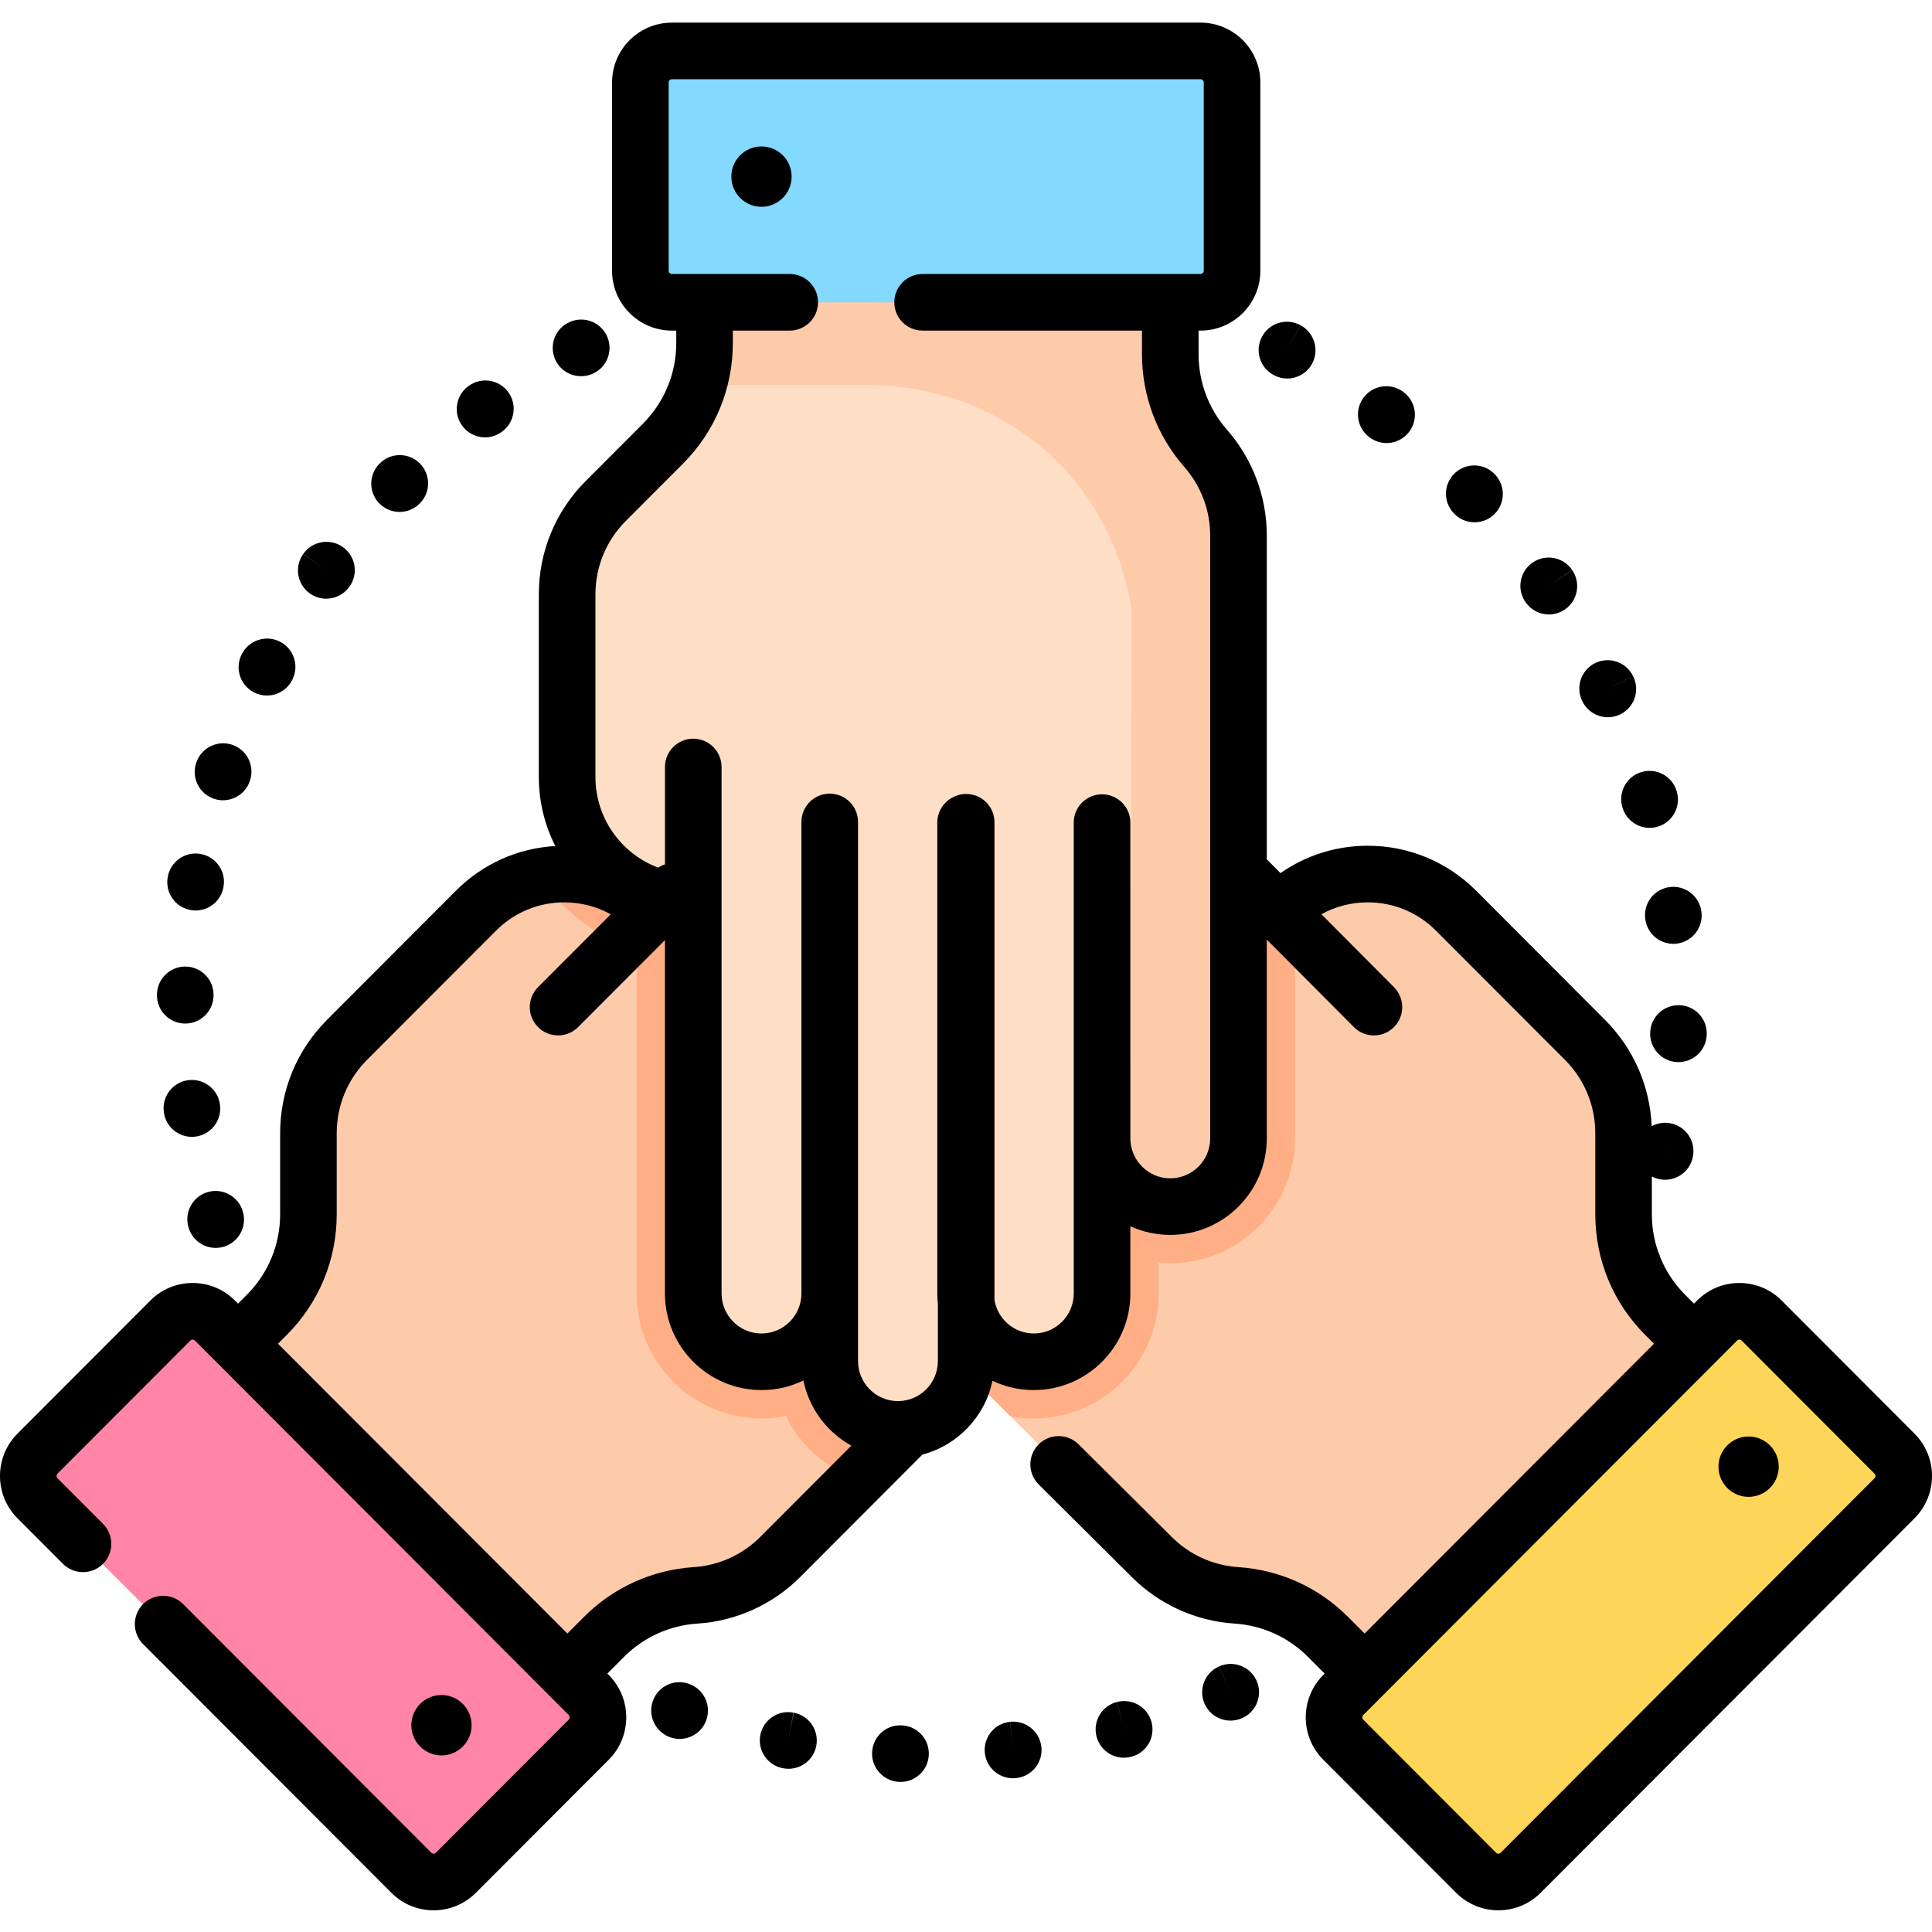 <svg width="70" height="70" viewBox="0 0 70 70" fill="none" xmlns="http://www.w3.org/2000/svg">
<g clip-path="url(#clip0)">
<path d="M41.703 56.408L26.265 40.969C25.297 40.001 25.296 38.436 26.262 37.471C26.644 37.089 27.12 36.857 27.617 36.779C28.372 36.657 29.176 36.888 29.761 37.473L25.785 33.498C25.302 33.014 25.059 32.382 25.06 31.749C25.06 31.618 25.07 31.485 25.091 31.353C25.171 30.857 25.401 30.381 25.783 29.999C26.161 29.621 26.629 29.392 27.118 29.311C27.785 29.2 28.487 29.362 29.046 29.798L27.533 28.285C27.05 27.802 26.807 27.166 26.807 26.534C26.806 26.4 26.818 26.264 26.84 26.132C26.919 25.639 27.149 25.165 27.53 24.785C27.911 24.403 28.388 24.172 28.886 24.094C29.642 23.972 30.445 24.203 31.03 24.788L32.763 26.521C32.179 25.936 31.947 25.132 32.069 24.377C32.147 23.88 32.377 23.404 32.76 23.022C33.725 22.057 35.292 22.058 36.259 23.025L46.292 33.058L46.32 33.018C46.828 32.51 47.428 32.148 48.067 31.932C49.645 31.401 51.46 31.764 52.719 33.023L57.397 37.701C58.297 38.601 58.801 39.819 58.803 41.089L58.806 44.015C58.807 45.383 59.351 46.695 60.32 47.664L61.363 48.707L49.431 60.639L48.098 59.306C47.211 58.419 46.032 57.885 44.782 57.804C43.62 57.727 42.527 57.232 41.703 56.408Z" fill="#FECBAA"/>
<path d="M48.655 61.413L62.198 47.87C62.645 47.423 63.368 47.423 63.814 47.87L68.638 52.693C69.084 53.14 69.084 53.863 68.638 54.309L55.094 67.853C54.648 68.299 53.925 68.299 53.478 67.853L48.655 63.029C48.209 62.583 48.209 61.86 48.655 61.413Z" fill="#FDD559"/>
<path d="M28.294 56.409L43.733 40.97C44.701 40.003 44.701 38.437 43.736 37.472C43.354 37.089 42.877 36.859 42.381 36.78C41.625 36.658 40.822 36.89 40.237 37.474L44.212 33.499C44.695 33.016 44.938 32.382 44.938 31.75C44.938 31.619 44.928 31.486 44.906 31.355C44.827 30.858 44.597 30.382 44.215 30C43.837 29.622 43.368 29.393 42.879 29.312C42.213 29.201 41.511 29.363 40.951 29.799L42.464 28.286C42.947 27.803 43.19 27.168 43.19 26.535C43.191 26.401 43.18 26.266 43.157 26.133C43.078 25.64 42.848 25.166 42.468 24.786C42.086 24.404 41.61 24.173 41.112 24.095C40.356 23.974 39.552 24.204 38.967 24.789L37.235 26.521C37.819 25.938 38.051 25.133 37.929 24.377C37.851 23.882 37.621 23.406 37.238 23.023C36.273 22.058 34.706 22.059 33.739 23.026L23.706 33.059L23.678 33.019C23.169 32.511 22.57 32.149 21.931 31.934C20.353 31.402 18.537 31.765 17.279 33.024L12.601 37.703C11.701 38.602 11.197 39.82 11.195 41.09L11.192 44.017C11.191 45.385 10.647 46.697 9.678 47.665L8.635 48.708L20.567 60.64L21.9 59.307C22.787 58.421 23.966 57.887 25.216 57.805C26.377 57.729 27.47 57.232 28.294 56.409Z" fill="#FECBAA"/>
<path d="M21.342 61.415L7.799 47.871C7.352 47.425 6.628 47.425 6.182 47.871L1.359 52.695C0.913 53.141 0.913 53.864 1.359 54.311L14.903 67.854C15.349 68.3 16.072 68.3 16.519 67.854L21.342 63.031C21.788 62.584 21.788 61.861 21.342 61.415Z" fill="#FF84A7"/>
<path d="M44.873 19.408V41.242C44.873 42.611 43.767 43.718 42.4 43.718C41.861 43.718 41.36 43.544 40.954 43.249C40.333 42.8 39.928 42.069 39.928 41.242V46.864C39.928 47.547 39.652 48.167 39.205 48.614C39.112 48.707 39.011 48.793 38.903 48.871C38.495 49.166 37.997 49.34 37.457 49.34C36.922 49.34 36.429 49.17 36.025 48.882C35.475 48.489 35.094 47.879 35.006 47.174V49.314C35.006 49.998 34.729 50.618 34.282 51.065C34.188 51.161 34.084 51.248 33.974 51.326C33.569 51.619 33.072 51.791 32.534 51.791C31.994 51.791 31.494 51.617 31.086 51.321C30.466 50.872 30.061 50.141 30.061 49.314V46.864C30.061 47.689 29.656 48.423 29.036 48.871C28.63 49.166 28.13 49.34 27.589 49.34C26.225 49.34 25.117 48.231 25.117 46.864V32.674L25.069 32.683C24.35 32.683 23.671 32.515 23.067 32.215C21.575 31.475 20.548 29.935 20.548 28.155V21.539C20.548 20.267 21.052 19.049 21.949 18.149L24.017 16.078C24.983 15.11 25.526 13.797 25.526 12.427V10.952H42.4V12.837C42.4 14.091 42.857 15.303 43.683 16.245C44.45 17.119 44.873 18.244 44.873 19.408Z" fill="#FEDFC5"/>
<path d="M43.735 37.472C43.353 37.089 42.877 36.859 42.381 36.78C41.625 36.658 40.821 36.89 40.237 37.474L44.212 33.499C44.696 33.016 44.938 32.382 44.938 31.75C44.938 31.619 44.927 31.486 44.906 31.355C44.827 30.858 44.597 30.382 44.215 30C43.837 29.622 43.368 29.393 42.879 29.312C42.213 29.201 41.511 29.363 40.951 29.799L42.464 28.286C42.947 27.803 43.19 27.168 43.19 26.535C43.191 26.401 43.179 26.266 43.157 26.133C43.078 25.64 42.848 25.166 42.468 24.786C42.086 24.404 41.609 24.173 41.111 24.095C40.355 23.974 39.552 24.204 38.967 24.789L37.235 26.521C37.818 25.938 38.051 25.133 37.928 24.377C37.85 23.882 37.62 23.406 37.237 23.023C36.272 22.058 34.705 22.059 33.739 23.026L23.705 33.059L23.677 33.019C23.169 32.511 22.57 32.149 21.93 31.934C21.173 31.678 20.362 31.632 19.583 31.789C20.21 32.737 21.087 33.523 22.156 34.053C22.453 34.2 22.756 34.324 23.066 34.423V46.864C23.066 49.36 25.095 51.391 27.589 51.391C27.889 51.391 28.184 51.362 28.472 51.305C28.794 51.963 29.274 52.542 29.879 52.979C30.255 53.253 30.664 53.462 31.095 53.607L43.732 40.97C44.7 40.003 44.701 38.437 43.735 37.472Z" fill="#FFAE85"/>
<path d="M46.922 41.242V32.511C46.71 32.66 46.508 32.829 46.318 33.018L46.29 33.058L36.257 23.024C35.29 22.058 33.723 22.057 32.758 23.022C32.375 23.405 32.145 23.88 32.067 24.376C31.945 25.133 32.177 25.937 32.761 26.52L31.028 24.788C30.444 24.203 29.64 23.973 28.884 24.094C28.386 24.172 27.91 24.404 27.528 24.785C27.148 25.165 26.918 25.639 26.838 26.132C26.816 26.265 26.805 26.4 26.806 26.534C26.806 27.167 27.048 27.802 27.532 28.285L29.045 29.798C28.485 29.362 27.783 29.2 27.117 29.311C26.628 29.392 26.159 29.621 25.781 29.999C25.399 30.381 25.169 30.857 25.09 31.354C25.068 31.485 25.058 31.617 25.058 31.749C25.058 32.381 25.3 33.015 25.783 33.498L29.759 37.474C29.174 36.889 28.371 36.657 27.615 36.779C27.119 36.858 26.642 37.088 26.26 37.47C25.295 38.436 25.296 40.002 26.264 40.969L36.606 51.312C36.884 51.365 37.168 51.392 37.456 51.392C38.414 51.392 39.33 51.095 40.102 50.535C40.299 50.393 40.484 50.235 40.654 50.065C41.508 49.212 41.978 48.075 41.978 46.865V45.75C42.118 45.763 42.258 45.77 42.4 45.77C44.893 45.769 46.922 43.739 46.922 41.242Z" fill="#FFAE85"/>
<path d="M44.873 19.408V41.242C44.873 42.611 43.767 43.718 42.4 43.718C42.364 43.718 42.324 43.718 42.284 43.715C41.791 43.692 41.333 43.524 40.957 43.25C40.955 43.25 40.955 43.249 40.954 43.249C40.333 42.8 39.928 42.069 39.928 41.242V46.864C39.928 47.547 39.652 48.167 39.205 48.614C39.112 48.707 39.011 48.793 38.903 48.871C38.495 49.166 37.997 49.34 37.457 49.34C36.922 49.34 36.429 49.17 36.025 48.882C35.475 48.489 35.094 47.879 35.006 47.174V49.314C35.006 49.998 34.729 50.618 34.282 51.065C34.188 51.161 34.084 51.248 33.974 51.326C33.569 51.619 33.072 51.791 32.534 51.791C31.994 51.791 31.494 51.617 31.086 51.321C30.466 50.872 30.061 50.141 30.061 49.314V46.864C30.061 47.689 29.656 48.423 29.036 48.871C28.63 49.166 28.13 49.34 27.589 49.34C26.225 49.34 25.117 48.231 25.117 46.864V32.674L25.069 32.683C24.35 32.683 23.671 32.515 23.067 32.215C21.575 31.475 20.548 29.935 20.548 28.155V21.539C20.548 20.267 21.052 19.049 21.949 18.149L24.017 16.078C24.614 15.479 25.05 14.749 25.295 13.953C25.448 13.461 25.526 12.943 25.526 12.427V10.952H42.4V12.837C42.4 13.26 42.445 13.706 42.563 14.113C42.76 14.897 43.143 15.628 43.683 16.245C44.443 17.113 44.873 18.252 44.873 19.408Z" fill="#FEDFC5"/>
<path d="M44.872 19.408V41.242C44.872 42.611 43.766 43.718 42.4 43.718C42.363 43.718 42.324 43.718 42.284 43.715C41.79 43.692 41.333 43.524 40.957 43.25L40.999 22.211C40.999 22.084 40.97 21.883 40.917 21.627C39.974 17.032 36.095 13.953 31.404 13.953H25.295C25.448 13.461 25.526 12.943 25.526 12.427V10.952H42.4V12.837C42.4 13.26 42.445 13.706 42.563 14.113C42.76 14.897 43.143 15.628 43.682 16.245C44.443 17.113 44.872 18.252 44.872 19.408Z" fill="#FECBAA"/>
<path d="M43.498 10.953H24.343C23.713 10.953 23.201 10.441 23.201 9.81V2.989C23.201 2.357 23.713 1.846 24.343 1.846H43.498C44.128 1.846 44.64 2.357 44.64 2.989V9.81C44.64 10.441 44.128 10.953 43.498 10.953Z" fill="#83D9FF"/>
<path d="M28.761 62.054L28.555 63.058L28.753 62.053C28.198 61.943 27.658 62.305 27.549 62.86C27.439 63.416 27.801 63.955 28.357 64.065C28.358 64.065 28.374 64.068 28.376 64.068C28.441 64.081 28.505 64.087 28.569 64.087C29.052 64.087 29.482 63.745 29.575 63.254C29.682 62.697 29.317 62.16 28.761 62.054Z" fill="black"/>
<path d="M36.6 62.384L36.702 63.404L36.597 62.384C36.034 62.442 35.624 62.945 35.682 63.509C35.736 64.037 36.182 64.43 36.701 64.43C36.736 64.43 36.772 64.427 36.807 64.424L36.835 64.421C37.396 64.355 37.794 63.85 37.731 63.289C37.668 62.729 37.161 62.325 36.6 62.384Z" fill="black"/>
<path d="M32.674 62.513C32.674 62.513 32.66 62.513 32.66 62.513C32.094 62.487 31.622 62.926 31.597 63.492C31.572 64.057 32.016 64.536 32.581 64.562C32.597 64.563 32.613 64.563 32.629 64.563C33.174 64.563 33.628 64.134 33.652 63.584C33.678 63.019 33.241 62.539 32.674 62.513Z" fill="black"/>
<path d="M24.972 61.013L24.959 61.008C24.426 60.817 23.845 61.096 23.654 61.629C23.462 62.162 23.745 62.752 24.278 62.943C24.393 62.985 24.51 63.004 24.625 63.004C25.045 63.004 25.44 62.744 25.59 62.325C25.782 61.792 25.505 61.205 24.972 61.013Z" fill="black"/>
<path d="M40.47 61.666L40.722 62.66L40.466 61.667C39.918 61.808 39.588 62.367 39.729 62.916C39.848 63.378 40.264 63.686 40.721 63.686C40.806 63.686 40.892 63.675 40.978 63.653C40.982 63.652 41 63.647 41.005 63.646C41.549 63.498 41.868 62.938 41.722 62.393C41.577 61.848 41.016 61.524 40.47 61.666Z" fill="black"/>
<path d="M44.176 60.374L44.583 61.315L44.173 60.375C43.654 60.602 43.416 61.206 43.642 61.725C43.81 62.111 44.187 62.341 44.583 62.341C44.719 62.341 44.859 62.313 44.992 62.256C44.996 62.254 45.012 62.247 45.017 62.245C45.531 62.012 45.758 61.41 45.528 60.894C45.299 60.379 44.693 60.147 44.176 60.374Z" fill="black"/>
<path d="M21.056 13.63C21.22 13.63 21.388 13.591 21.542 13.509C22.042 13.242 22.23 12.621 21.964 12.121C21.697 11.622 21.077 11.432 20.577 11.699L20.565 11.706C20.065 11.972 19.882 12.59 20.148 13.09C20.332 13.435 20.689 13.63 21.056 13.63Z" fill="black"/>
<path d="M9.195 25.083C9.347 25.163 9.51 25.2 9.671 25.2C10.04 25.2 10.396 25.001 10.58 24.651L10.598 24.615C10.848 24.107 10.638 23.492 10.13 23.242C9.625 22.994 9.015 23.199 8.762 23.7C8.5 24.201 8.694 24.82 9.195 25.083Z" fill="black"/>
<path d="M7.752 28.941C7.861 28.977 7.971 28.995 8.081 28.995C8.508 28.995 8.907 28.725 9.052 28.298L9.065 28.258C9.232 27.717 8.928 27.142 8.386 26.976C7.85 26.811 7.28 27.109 7.108 27.643C6.928 28.179 7.216 28.76 7.752 28.941Z" fill="black"/>
<path d="M11.218 21.496C11.4 21.628 11.611 21.692 11.82 21.692C12.137 21.692 12.45 21.545 12.65 21.27L12.664 21.252C12.993 20.791 12.885 20.153 12.426 19.824C11.966 19.494 11.325 19.6 10.995 20.059L11.822 20.667L10.992 20.063C10.659 20.522 10.76 21.163 11.218 21.496Z" fill="black"/>
<path d="M17.575 15.847C17.79 15.847 18.007 15.779 18.192 15.638C18.649 15.303 18.748 14.662 18.414 14.205C18.079 13.748 17.437 13.649 16.981 13.983L16.955 14.002C16.504 14.344 16.415 14.989 16.757 15.44C16.959 15.706 17.265 15.847 17.575 15.847Z" fill="black"/>
<path d="M6.836 44.491C6.972 44.932 7.376 45.214 7.814 45.214C7.914 45.214 8.016 45.199 8.117 45.168C8.655 45.003 8.959 44.433 8.797 43.893C8.643 43.355 8.085 43.039 7.542 43.187C6.996 43.336 6.674 43.9 6.823 44.446C6.826 44.457 6.833 44.48 6.836 44.491Z" fill="black"/>
<path d="M14.477 18.548C14.743 18.548 15.01 18.445 15.211 18.24C15.611 17.839 15.611 17.19 15.211 16.79C14.81 16.389 14.161 16.389 13.761 16.79L13.743 16.807C13.347 17.211 13.355 17.859 13.759 18.256C13.959 18.451 14.218 18.548 14.477 18.548Z" fill="black"/>
<path d="M7.969 40.021C7.897 39.464 7.388 39.069 6.831 39.135C6.269 39.203 5.867 39.712 5.934 40.275L5.94 40.316C6.015 40.825 6.452 41.191 6.952 41.191C7.002 41.191 7.052 41.187 7.103 41.179C7.661 41.098 8.048 40.579 7.969 40.021Z" fill="black"/>
<path d="M6.681 37.085C6.692 37.085 6.702 37.085 6.712 37.085C7.264 37.085 7.721 36.646 7.737 36.09L7.738 36.046C7.738 35.479 7.278 35.02 6.712 35.02C6.15 35.02 5.694 35.472 5.687 36.032C5.672 36.598 6.117 37.068 6.681 37.085Z" fill="black"/>
<path d="M6.905 32.972C6.967 32.983 7.027 32.989 7.088 32.989C7.575 32.989 8.007 32.64 8.096 32.144C8.098 32.129 8.101 32.114 8.103 32.099C8.186 31.538 7.798 31.017 7.238 30.935C6.684 30.853 6.165 31.233 6.076 31.786C5.979 32.342 6.349 32.873 6.905 32.972Z" fill="black"/>
<path d="M55.276 21.82C55.474 22.109 55.794 22.263 56.119 22.263C56.32 22.263 56.523 22.204 56.7 22.082C57.166 21.762 57.284 21.123 56.964 20.656L56.111 21.227L56.961 20.651C56.642 20.183 56.005 20.06 55.536 20.378C55.067 20.696 54.945 21.333 55.263 21.802L55.276 21.82Z" fill="black"/>
<path d="M60.512 32.138C59.949 32.201 59.545 32.709 59.608 33.272L59.614 33.316C59.687 33.828 60.126 34.197 60.628 34.197C60.676 34.197 60.725 34.193 60.774 34.186C61.33 34.107 61.718 33.595 61.646 33.039C61.581 32.478 61.072 32.075 60.512 32.138Z" fill="black"/>
<path d="M58.781 29.245L58.785 29.258C58.917 29.705 59.325 29.995 59.769 29.995C59.864 29.995 59.961 29.982 60.058 29.953C60.602 29.793 60.913 29.223 60.753 28.679L60.749 28.666C60.589 28.122 60.019 27.812 59.475 27.972C58.932 28.131 58.621 28.701 58.781 29.245Z" fill="black"/>
<path d="M57.333 25.411C57.512 25.775 57.877 25.987 58.258 25.987C58.409 25.987 58.563 25.953 58.707 25.881C59.215 25.632 59.426 25.021 59.176 24.512L58.246 24.945L59.175 24.51C58.934 23.997 58.324 23.777 57.811 24.017C57.299 24.258 57.078 24.868 57.318 25.381L57.333 25.411Z" fill="black"/>
<path d="M52.693 18.617C52.893 18.822 53.159 18.924 53.425 18.924C53.684 18.924 53.943 18.827 54.143 18.631C54.544 18.238 54.553 17.596 54.166 17.191C53.782 16.777 53.135 16.752 52.719 17.135C52.303 17.519 52.278 18.168 52.662 18.584L52.693 18.617Z" fill="black"/>
<path d="M60.844 36.419C60.281 36.405 59.809 36.846 59.789 37.41C59.764 37.971 60.194 38.449 60.756 38.481C60.776 38.482 60.795 38.482 60.815 38.482C61.355 38.482 61.807 38.06 61.837 37.514L61.839 37.471C61.855 36.906 61.41 36.436 60.844 36.419Z" fill="black"/>
<path d="M46.135 13.582L46.16 13.595C46.312 13.676 46.477 13.715 46.638 13.715C47.002 13.715 47.355 13.518 47.541 13.174C47.808 12.677 47.62 12.055 47.124 11.786L46.628 12.683L47.121 11.784C46.624 11.511 46.001 11.693 45.729 12.19C45.457 12.686 45.639 13.31 46.135 13.582Z" fill="black"/>
<path d="M49.603 15.832L49.619 15.845C49.805 15.985 50.022 16.053 50.238 16.053C50.548 16.053 50.854 15.913 51.056 15.647C51.398 15.196 51.31 14.553 50.859 14.21L50.852 14.206C50.403 13.861 49.759 13.945 49.414 14.394C49.069 14.843 49.154 15.487 49.603 15.832Z" fill="black"/>
<path d="M69.367 51.944L64.554 47.121C64.144 46.711 63.6 46.485 63.02 46.485C62.441 46.485 61.897 46.711 61.488 47.121L61.376 47.233L61.06 46.917C60.669 46.526 60.367 46.07 60.162 45.574C60.144 45.508 60.12 45.444 60.089 45.384C59.932 44.943 59.85 44.473 59.85 43.991V42.627C59.944 42.676 60.046 42.712 60.155 42.73C60.214 42.741 60.272 42.745 60.33 42.745C60.816 42.745 61.247 42.398 61.337 41.905C61.447 41.35 61.087 40.812 60.532 40.7C60.288 40.652 60.047 40.694 59.844 40.804C59.781 39.347 59.185 37.986 58.149 36.948L53.48 32.27C52.432 31.221 51.038 30.643 49.556 30.643C48.409 30.643 47.316 30.991 46.395 31.634L45.899 31.136V19.408C45.899 17.994 45.386 16.631 44.454 15.568C43.792 14.813 43.427 13.843 43.427 12.837V11.978H43.497C44.693 11.978 45.665 11.005 45.665 9.81V2.989C45.665 1.793 44.693 0.82 43.497 0.82H24.343C23.148 0.82 22.176 1.793 22.176 2.989V9.81C22.176 11.005 23.148 11.978 24.343 11.978H24.502V12.428C24.502 13.533 24.072 14.572 23.291 15.354L21.224 17.425C20.127 18.524 19.523 19.984 19.523 21.538V28.154C19.523 29.053 19.739 29.901 20.119 30.653C18.759 30.732 17.491 31.298 16.52 32.27L11.851 36.948C10.754 38.047 10.15 39.508 10.15 41.062V43.991C10.15 45.096 9.72 46.136 8.94 46.917L8.628 47.23C8.626 47.231 8.625 47.232 8.624 47.233L8.513 47.121C8.103 46.711 7.559 46.485 6.98 46.485C6.401 46.485 5.856 46.711 5.447 47.121L0.633 51.944C-0.211 52.789 -0.211 54.165 0.633 55.01L2.281 56.661C2.682 57.062 3.331 57.062 3.731 56.662C4.132 56.262 4.133 55.613 3.733 55.212L2.084 53.561C2.038 53.514 2.038 53.439 2.084 53.392L6.898 48.57C6.943 48.526 7.016 48.525 7.061 48.57L7.898 49.409H7.899L19.326 60.856L20.606 62.139C20.652 62.185 20.652 62.26 20.606 62.307L15.793 67.129C15.747 67.174 15.674 67.174 15.629 67.129L6.636 58.12C6.236 57.719 5.586 57.718 5.186 58.118C4.785 58.519 4.784 59.168 5.184 59.569L14.178 68.578C14.587 68.988 15.132 69.214 15.711 69.214C16.29 69.214 16.835 68.988 17.244 68.578L22.058 63.756C22.901 62.911 22.901 61.535 22.058 60.69L22.005 60.637L22.613 60.029C23.322 59.318 24.264 58.891 25.265 58.826C26.675 58.735 28.001 58.134 28.999 57.133L33.421 52.702C34.696 52.367 35.689 51.328 35.959 50.027C36.413 50.244 36.921 50.365 37.457 50.365C39.386 50.365 40.955 48.795 40.955 46.864V44.429C41.396 44.63 41.886 44.743 42.401 44.743C44.33 44.743 45.898 43.173 45.898 41.242V34.044L49.053 37.213C49.253 37.414 49.516 37.515 49.779 37.515C50.041 37.515 50.303 37.416 50.503 37.216C50.904 36.817 50.906 36.168 50.506 35.766L47.877 33.124C48.386 32.843 48.959 32.694 49.556 32.694C50.49 32.694 51.368 33.058 52.028 33.72L56.698 38.397C57.408 39.109 57.8 40.055 57.8 41.062V43.991C57.8 45.644 58.442 47.197 59.608 48.366L59.927 48.685L58.439 50.175L49.444 59.186L48.942 58.683C48.937 58.678 48.932 58.673 48.927 58.668L48.839 58.58C47.777 57.516 46.366 56.877 44.868 56.78C43.956 56.721 43.098 56.332 42.45 55.682L39.08 52.331C38.679 51.932 38.029 51.933 37.63 52.335C37.231 52.737 37.232 53.386 37.634 53.785L41.001 57.133C41.999 58.134 43.325 58.735 44.735 58.826C45.736 58.891 46.678 59.318 47.388 60.029L47.437 60.078C47.464 60.109 47.492 60.137 47.522 60.164L47.995 60.637L47.942 60.69C47.099 61.535 47.099 62.91 47.942 63.756L52.756 68.578C53.165 68.988 53.71 69.214 54.289 69.214C54.868 69.214 55.413 68.988 55.822 68.578L69.367 55.01C70.211 54.164 70.211 52.789 69.367 51.944ZM60.538 41.747L60.518 41.744L60.331 41.706L60.538 41.747ZM27.547 55.685C26.902 56.332 26.044 56.721 25.133 56.78C23.634 56.877 22.223 57.516 21.162 58.58L20.556 59.186L20.012 58.64C20.005 58.633 19.998 58.626 19.991 58.619L10.073 48.685L10.392 48.366C11.558 47.197 12.2 45.644 12.2 43.991V41.062C12.2 40.055 12.591 39.109 13.302 38.397L17.972 33.72C18.632 33.058 19.51 32.694 20.444 32.694C21.042 32.694 21.618 32.844 22.129 33.127L19.495 35.765C19.095 36.166 19.095 36.815 19.496 37.215C19.696 37.415 19.958 37.515 20.221 37.515C20.483 37.515 20.746 37.414 20.946 37.214L24.092 34.062V46.864C24.092 48.795 25.662 50.365 27.59 50.365C28.134 50.365 28.648 50.24 29.108 50.018C29.316 51.035 29.965 51.891 30.846 52.379L27.547 55.685ZM43.848 41.242C43.848 42.042 43.199 42.693 42.401 42.693C41.604 42.693 40.955 42.042 40.955 41.242V29.804C40.955 29.238 40.496 28.779 39.929 28.779C39.363 28.779 38.904 29.238 38.904 29.804V46.864C38.904 47.664 38.255 48.315 37.457 48.315C36.741 48.315 36.147 47.79 36.032 47.104V29.792C36.032 29.226 35.573 28.767 35.006 28.767C34.824 28.767 34.653 28.815 34.504 28.898C34.18 29.071 33.96 29.412 33.96 29.804V46.864C33.96 46.994 33.967 47.121 33.981 47.248V49.314C33.981 50.114 33.332 50.765 32.534 50.765C31.737 50.765 31.088 50.114 31.088 49.314V29.78C31.088 29.214 30.629 28.755 30.063 28.755C29.496 28.755 29.037 29.214 29.037 29.78V46.864C29.037 47.664 28.388 48.315 27.59 48.315C26.793 48.315 26.144 47.664 26.144 46.864V27.79C26.144 27.223 25.684 26.764 25.118 26.764C24.552 26.764 24.093 27.223 24.093 27.79V31.318C24.007 31.345 23.924 31.384 23.846 31.436C22.52 30.937 21.574 29.655 21.574 28.154V21.538C21.574 20.532 21.965 19.585 22.676 18.874L24.743 16.802C25.91 15.634 26.552 14.08 26.552 12.428V11.978H28.614C29.18 11.978 29.639 11.519 29.639 10.953C29.639 10.386 29.18 9.927 28.614 9.927H24.343C24.279 9.927 24.227 9.874 24.227 9.81V2.989C24.227 2.924 24.279 2.871 24.343 2.871H43.497C43.562 2.871 43.614 2.924 43.614 2.989V9.81C43.614 9.875 43.562 9.927 43.497 9.927H33.428C32.862 9.927 32.402 10.386 32.402 10.953C32.402 11.519 32.862 11.978 33.428 11.978H41.376V12.837C41.376 14.341 41.921 15.791 42.912 16.921C43.516 17.609 43.848 18.492 43.848 19.408V41.242ZM67.916 53.561L54.371 67.129C54.348 67.152 54.321 67.163 54.289 67.163C54.258 67.163 54.23 67.152 54.207 67.129L49.394 62.307C49.347 62.26 49.347 62.185 49.394 62.139L50.169 61.362L50.169 61.362L58.032 53.485L62.939 48.57C62.984 48.525 63.057 48.525 63.102 48.57L67.916 53.392C67.962 53.439 67.962 53.514 67.916 53.561Z" fill="black"/>
<path d="M27.59 5.306C26.988 5.306 26.498 5.796 26.498 6.399C26.498 7.003 26.988 7.493 27.59 7.493C28.192 7.493 28.682 7.003 28.682 6.399C28.682 5.796 28.192 5.306 27.59 5.306Z" fill="black"/>
<path d="M63.355 52.047C62.752 52.047 62.263 52.538 62.263 53.141C62.263 53.744 62.752 54.234 63.355 54.234C63.957 54.234 64.447 53.744 64.447 53.141C64.447 52.538 63.957 52.047 63.355 52.047Z" fill="black"/>
<path d="M17.087 62.508C17.087 61.905 16.597 61.414 15.995 61.414C15.393 61.414 14.903 61.905 14.903 62.508C14.903 63.111 15.393 63.602 15.995 63.602C16.597 63.602 17.087 63.111 17.087 62.508Z" fill="black"/>
</g>
<defs>
<clipPath id="clip0">
<rect width="70" height="70" fill="white"/>
</clipPath>
</defs>
</svg>
